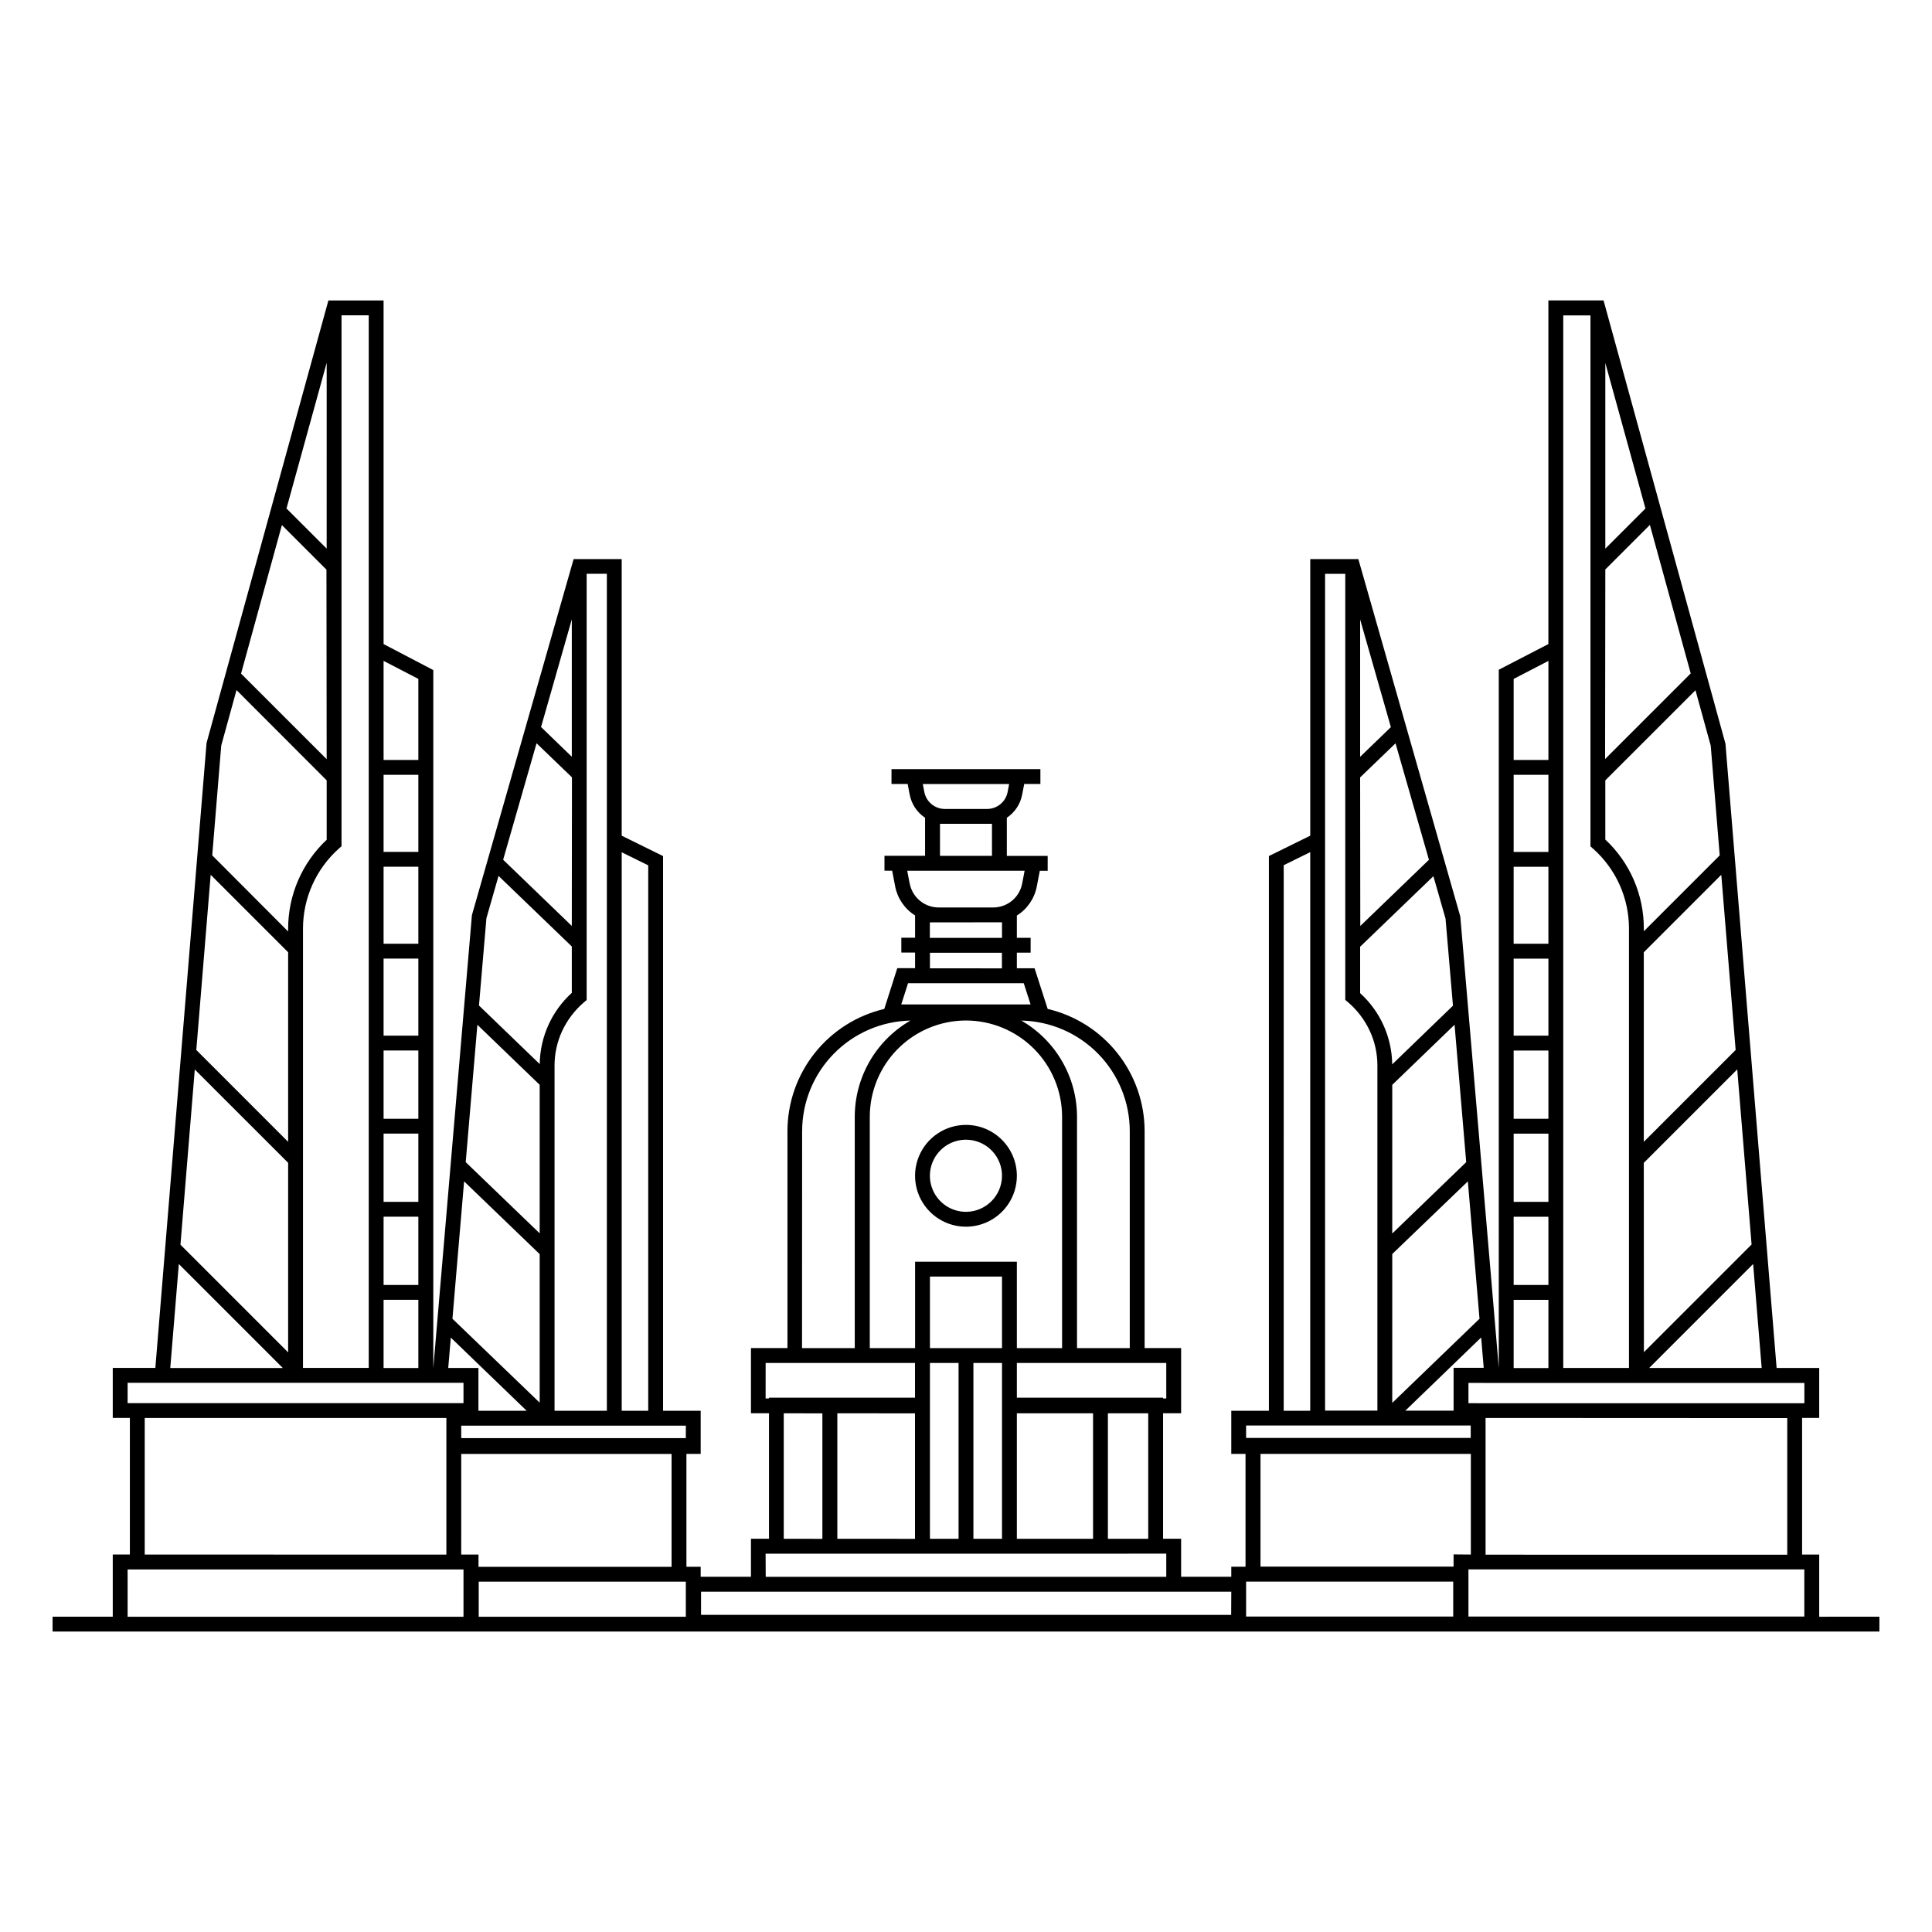 <?xml version="1.0" encoding="UTF-8"?>
<!-- Uploaded to: SVG Repo, www.svgrepo.com, Generator: SVG Repo Mixer Tools -->
<svg fill="#000000" width="800px" height="800px" version="1.1" viewBox="144 144 512 512" xmlns="http://www.w3.org/2000/svg">
 <g>
  <path d="m400 442.11c-5.461-0.004-10.383 3.281-12.473 8.32-2.09 5.043-0.938 10.848 2.922 14.707 3.859 3.859 9.664 5.016 14.707 2.922 5.043-2.09 8.328-7.012 8.324-12.469-0.012-7.441-6.043-13.473-13.48-13.48zm0 23.035c-3.867 0.004-7.356-2.324-8.836-5.891-1.48-3.57-0.668-7.684 2.066-10.418 2.731-2.734 6.84-3.555 10.414-2.074 3.57 1.477 5.898 4.961 5.898 8.828-0.012 5.266-4.277 9.539-9.543 9.555z"/>
  <path d="m626.11 572.45v-16.473h-4.535v-36.203h4.535v-13.254h-11.289l-13.559-165.44-32.305-117.46h-14.621v91.066l-13.145 6.801v184.99l-10.195-119.59-27.02-94.719h-12.746v73.297l-10.961 5.402v147h-9.969v11.426h3.777v29.914h-3.777v2.656h-13.293v-10.078h-4.781v-33.258h4.781v-17.277h-9.672v-57.508c-0.012-7.5-2.559-14.773-7.219-20.648-4.664-5.875-11.172-10-18.473-11.715l-3.473-10.773h-4.695v-4.133h3.652v-3.938h-3.652v-5.902c2.766-1.73 4.688-4.539 5.293-7.746l0.789-4.121h2.086v-3.938h-10.824v-10.113c2.125-1.414 3.59-3.625 4.062-6.133l0.543-2.812h4.289v-3.938h-39.461v3.938h4.289l0.531 2.812h0.004c0.48 2.508 1.945 4.719 4.074 6.133v10.086h-10.758v3.938h2.035l0.789 4.121c0.605 3.203 2.519 6.012 5.285 7.742v5.902h-3.641v3.938h3.641v4.133h-4.715l-3.441 10.805c-7.297 1.719-13.801 5.848-18.457 11.723-4.66 5.871-7.199 13.145-7.207 20.641v57.508h-9.672v17.277h4.781v33.258h-4.781v10.078h-13.324v-2.656h-3.777v-29.914h3.777v-11.426h-9.969v-147l-10.961-5.402v-73.297h-12.742l-26.953 94.348-10.234 120.05v-184.99l-13.176-6.891v-91.066h-14.621l-32.293 117.27-13.57 165.62h-11.289v13.254h4.535v36.203h-4.535v16.473h-15.949v3.938h484.13v-3.938zm-317.35-202.59 7.027 3.465v144.55h-7.027zm-9.289-73.801h5.352v221.81h-13.863v-91.512c0-3.168 0.695-6.301 2.035-9.172 1.367-2.91 3.34-5.5 5.789-7.586l0.688-0.582zm-3.938 93.324-18.195-17.543 8.855-30.867 9.379 9.031zm0-44.84-8.148-7.871 8.148-28.535zm-19.414 31.586 19.414 18.695v12.301-0.004c-5.332 4.84-8.41 11.676-8.5 18.875l-16.098-15.52 1.969-23.133zm-13.332 130.39 0.68-8.039 20.113 19.395h-12.793v-11.355zm24.234-30.16v39.359l-23.121-22.234 3.09-36.406zm-19.602-24.375 3.09-36.406 16.512 15.914v39.359zm-21.766-132.84 9.211 4.773v21.48h-9.211zm0 30.188h9.211v20.43l-9.211 0.004zm0 24.363h9.211v20.402h-9.211zm0 24.344h9.211v20.418l-9.211 0.004zm0 24.355h9.211v18.086l-9.211 0.004zm0 22.023h9.211v18.086l-9.211 0.004zm0 22.023h9.211v18.086h-9.211zm0 22.023h9.211v18.074h-9.211zm-11.148-260.91h7.211v278.96h-17.422v-116.42c0.004-8.117 3.477-15.848 9.543-21.242l0.668-0.582zm-3.938 117.64-22.688-22.68 10.824-39.359 11.809 11.809zm0-55.805-10.645-10.633 10.648-38.602zm-23.891 37.492 23.895 23.922v15.746c-6.527 6.117-10.227 14.668-10.215 23.617v0.688l-20.113-20.172 2.383-29.098zm-15.289 152.1 27.551 27.551-29.816 0.004zm28.969-26.82v50.234l-28.535-28.535 3.797-46.434zm-24.336-29.906 3.809-46.426 20.527 20.527v50.242zm-18.203 93.59v-5.383h89.012v5.383zm84.477 3.938v36.203l-79.941-0.004v-36.203zm4.535 52.672h-89.012v-12.535h89.012zm-0.602-16.473 0.004-26.676h55.742v29.914h-51.168v-3.238zm59.523 16.473h-54.887v-9.301h54.887zm0-47.34h-59.52v-3.297h59.523zm127.32-19.918v9.406h-0.848v-0.195h-38.746v-9.211h39.598zm-4.781 13.344v33.258h-10.688v-33.258zm-57.848-17.277v-18.965h19.098v18.965zm19.098 3.938v46.602l-7.578-0.004v-46.602zm-11.512 0v46.602h-7.586v-46.605zm-11.523-26.832v22.895h-12.004v-61.324c0.008-6.762 2.695-13.238 7.477-18.02 4.777-4.781 11.258-7.469 18.02-7.477 6.754 0.016 13.227 2.707 18 7.488 4.773 4.777 7.457 11.254 7.465 18.008v61.324h-11.984v-22.898zm26.973 40.176h20.191v33.258l-20.191-0.004zm29.922-74.785v57.504h-13.98v-61.324c-0.008-5.168-1.375-10.246-3.969-14.715-2.59-4.473-6.312-8.184-10.793-10.762 7.672 0.156 14.973 3.309 20.348 8.785 5.371 5.473 8.387 12.836 8.395 20.508zm-54.453-89.902-0.395-2.078h22.879l-0.395 2.078c-0.492 2.629-2.789 4.531-5.461 4.527h-11.16c-2.672 0-4.969-1.898-5.469-4.527zm17.938 8.465v8.492h-13.777v-8.492zm-21.816 15.824-0.648-3.394h31.113l-0.648 3.394v-0.004c-0.699 3.684-3.918 6.348-7.664 6.348h-14.465c-3.75 0.004-6.973-2.664-7.668-6.348zm5.352 14.406v-4.121l19.121-0.004v4.121zm19.098 3.938v4.133l-19.074-0.004v-4.133zm-24.875 8.07h30.66l1.812 5.629-34.27-0.008zm-28.074 39.203 0.004-0.008c0.008-7.664 3.016-15.02 8.383-20.496 5.363-5.473 12.656-8.633 20.32-8.797-4.481 2.578-8.203 6.289-10.793 10.762s-3.957 9.547-3.965 14.715v61.324h-13.973zm-9.672 70.848 0.004-9.414h39.586v9.211h-38.719v0.195zm39.586 3.938v33.258l-20.582-0.008v-33.258zm-24.543 0v33.258l-10.238-0.008v-33.258zm-15.047 37.195 106.18-0.008v6.141h-106.15zm123.38 16.215-140.49-0.008v-6.137h140.52zm140.59-65.434h-29.816l27.551-27.551zm-31.242-110.16 20.535-20.535 3.809 46.426-24.344 24.344zm0 55.805 24.766-24.766 3.801 46.398-28.535 28.535zm20.121-81.488-20.113 20.113v-0.691c0.031-8.945-3.664-17.504-10.203-23.613v-15.688l23.891-23.883 4.043 14.699zm-30.316-75.77 11.809-11.809 10.824 39.359-22.691 22.691zm10.637-16.156-10.637 10.637v-49.199zm-21.785-51.168h7.211v140.71l0.668 0.59h0.004c6.082 5.387 9.555 13.125 9.535 21.246v116.39h-17.418zm-13.145 96.332 9.211-4.773v26.254h-9.211zm0 25.418h9.211v20.43h-9.211zm0 24.363h9.211l-0.004 20.398h-9.211zm0 24.344h9.211v20.418h-9.211zm0 24.355h9.211v18.086h-9.211zm0 22.023h9.211v18.086h-9.211zm0 22.023h9.211v18.086h-9.211zm0 22.023h9.211v18.074h-9.211zm-3.938 22.023h80.984v5.383l-89.023-0.008v-5.383zm76.445 9.32v36.203l-79.949-0.008v-36.234zm-104.68-88.32 16.512-15.922 3.09 36.406-19.602 18.914zm0 44.832 20.035-19.25 3.09 36.406-23.125 22.297zm23.559 22.121 0.68 8.039h-7.981v11.355h-12.793zm-7.469-87.93-16.102 15.555c-0.086-7.199-3.168-14.039-8.5-18.875v-12.301l19.414-18.695 3.219 11.238zm-24.602-60.496 9.379-9.031 8.855 30.867-18.195 17.543zm8.148-13.324-8.148 7.871v-36.406zm-17.438-40.621h5.352v112.91l0.688 0.582 0.004-0.004c2.445 2.086 4.418 4.676 5.785 7.586 1.34 2.871 2.035 6.004 2.035 9.172v91.512h-13.863zm-10.961 77.215 7.027-3.465-0.004 148.05h-7.027zm-9.969 148.48h59.523v3.297h-59.523zm54.887 50.637h-54.887v-9.262h54.887zm0.098-16.473v3.238h-51.168v-29.875h55.742v26.676zm92.949 16.473h-89.012v-12.496h89.012z"/>
 </g>
</svg>